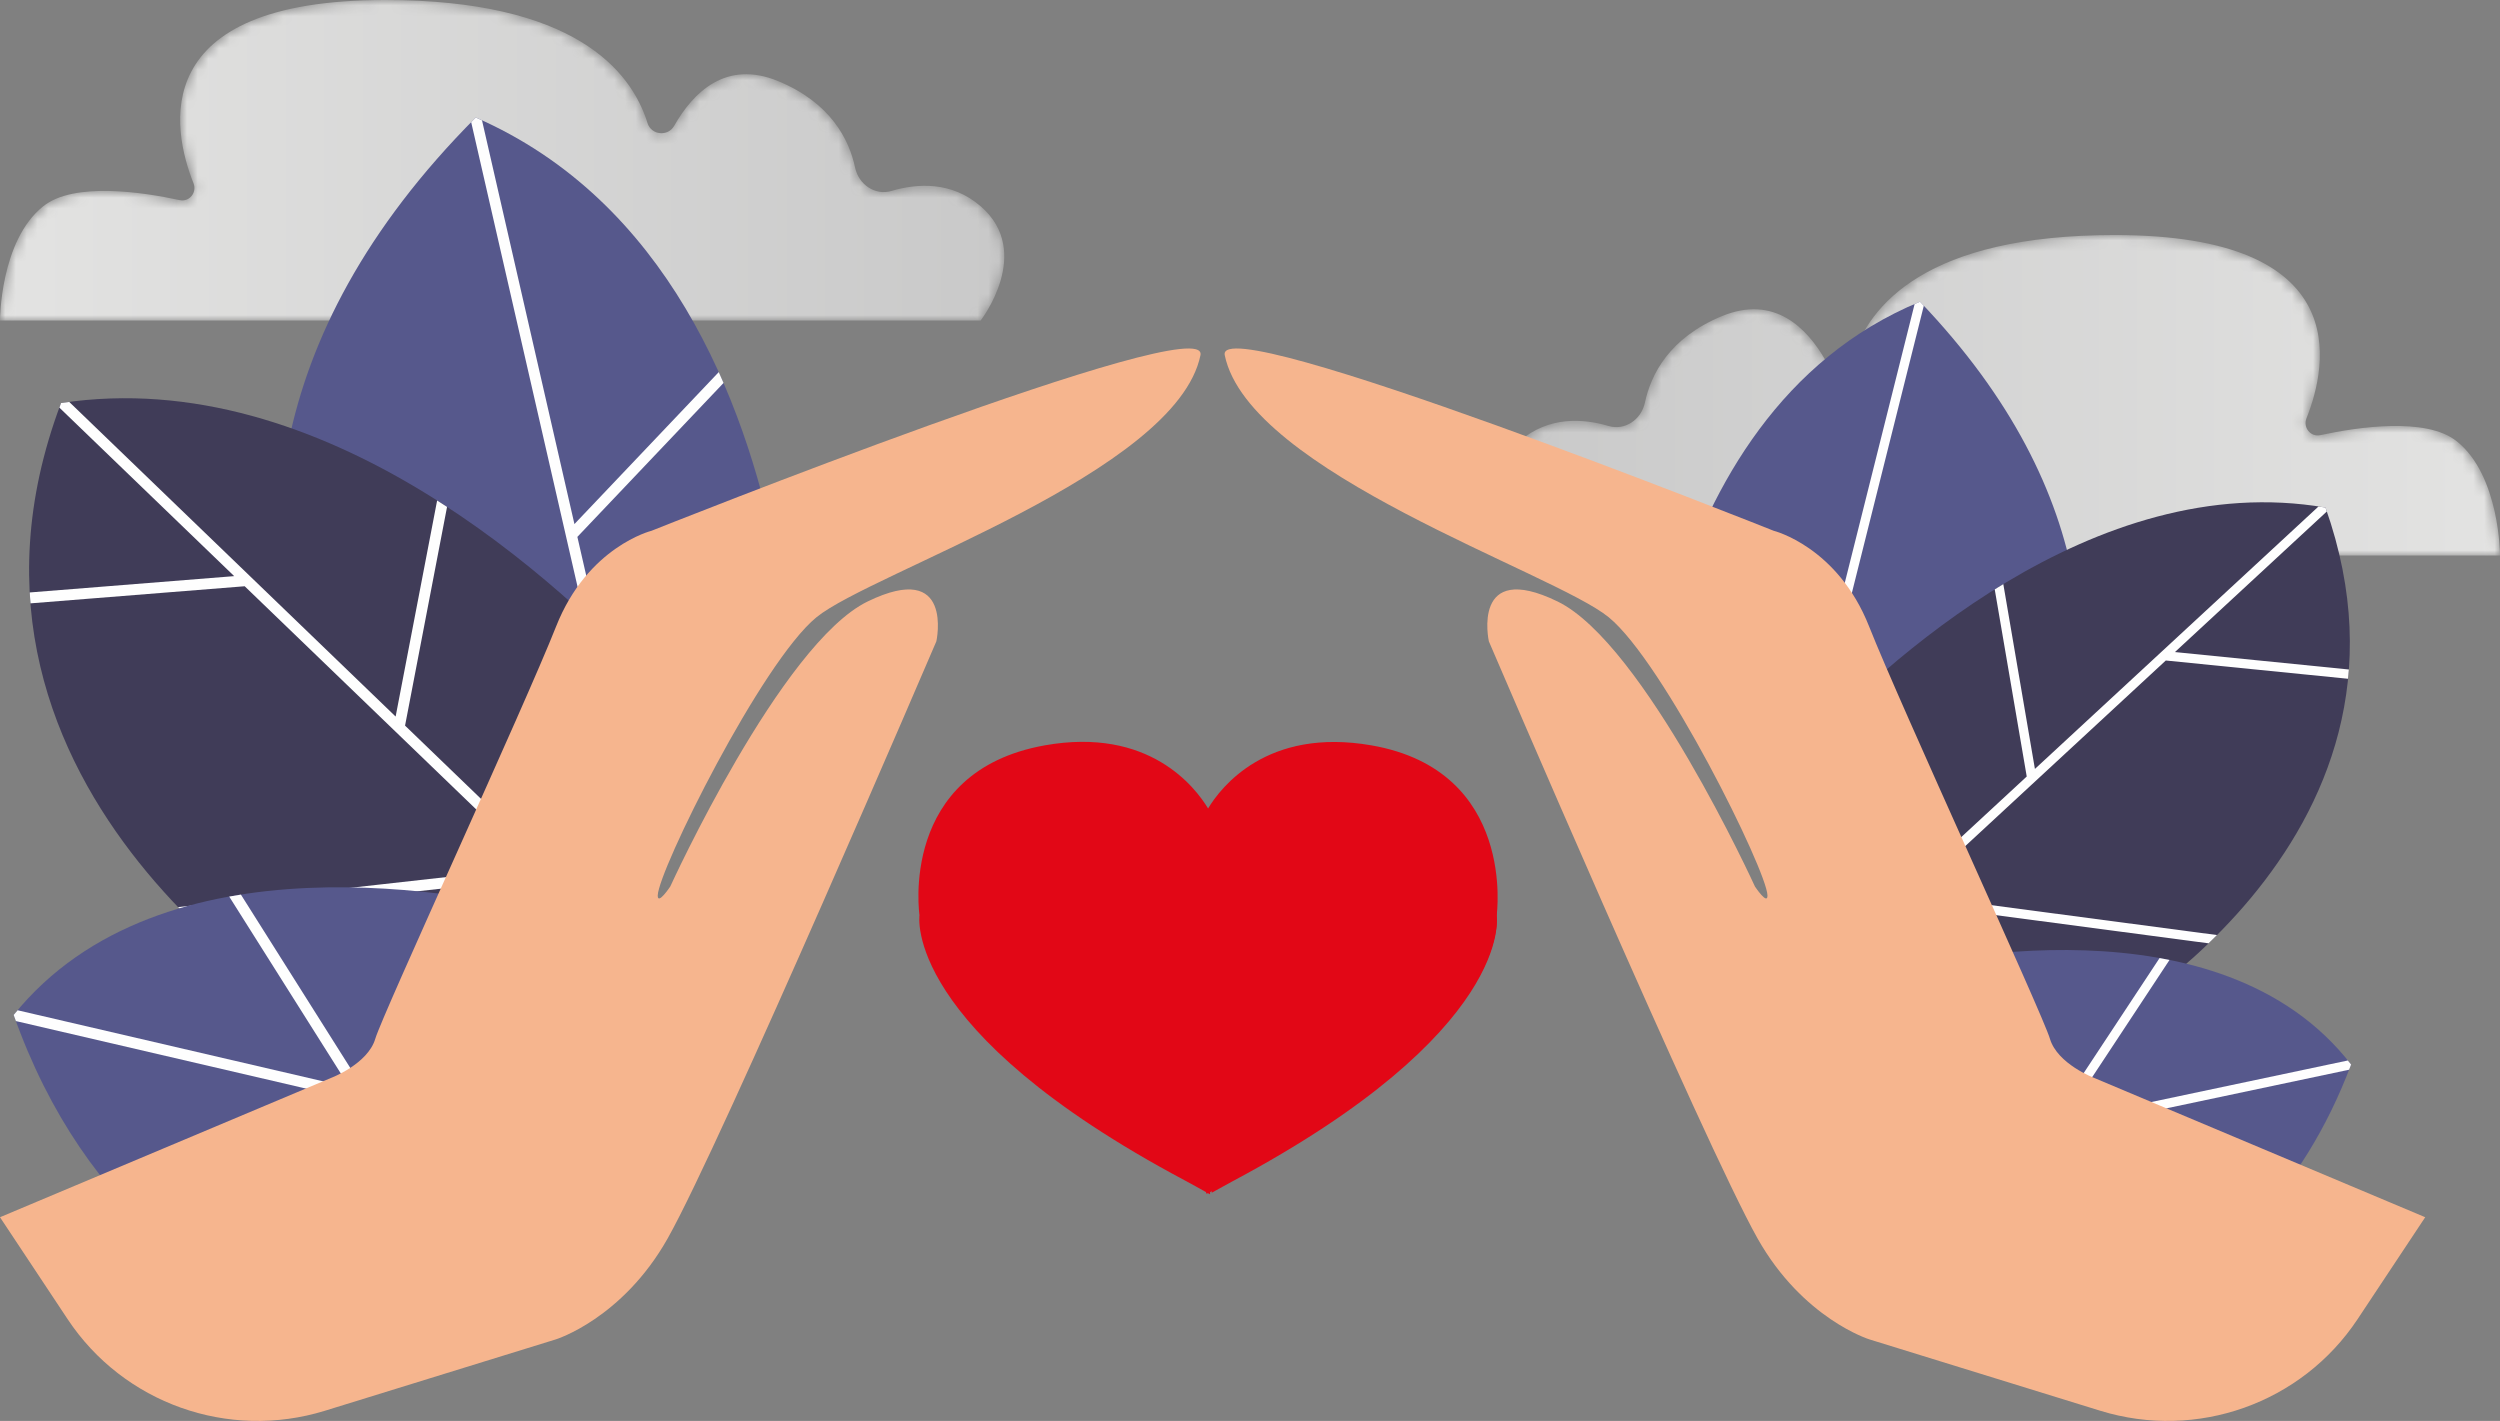 <?xml version="1.0" encoding="UTF-8"?>
<svg xmlns="http://www.w3.org/2000/svg" xmlns:xlink="http://www.w3.org/1999/xlink" width="234px" height="133px" viewBox="0 0 234 133" version="1.1">
  <rect x="0" y="0" width="234" height="133" fill="#808080" stroke="none"/>
  <title>improve support</title>
  <defs>
    <path d="M33.393,11.519 C33.04,12.654 31.482,12.809 30.896,11.777 L30.896,11.777 C29.117,8.64 26.042,5.586 21.181,7.586 L21.181,7.586 C16.241,9.619 14.521,13.059 13.963,15.687 L13.963,15.687 C13.625,17.275 12.095,18.327 10.559,17.873 L10.559,17.873 C8.203,17.175 4.959,16.929 2.212,19.304 L2.212,19.304 C-2.765,23.606 2.212,30 2.212,30 L2.212,30 L94,30 C94,30 94,22.529 89.953,19.304 L89.953,19.304 C87.072,17.006 80.647,17.98 77.186,18.731 L77.186,18.731 C76.277,18.929 75.54,18.023 75.888,17.149 L75.888,17.149 C77.894,12.114 80.388,0 57.947,0 L57.947,0 C40.304,0 34.933,6.566 33.393,11.519" id="path-1"></path>
    <linearGradient x1="100%" y1="50%" x2="0%" y2="50%" id="linearGradient-3">
      <stop stop-color="#E3E3E2" offset="0%"></stop>
      <stop stop-color="#C8C8C8" offset="100%"></stop>
    </linearGradient>
    <path d="M36.052,0 C13.612,0 16.106,12.114 18.111,17.148 L18.111,17.148 C18.459,18.023 17.723,18.929 16.814,18.732 L16.814,18.732 C13.353,17.98 6.928,17.006 4.047,19.304 L4.047,19.304 C0,22.529 0,30 0,30 L0,30 L91.788,30 C91.788,30 96.765,23.606 91.788,19.304 L91.788,19.304 C89.041,16.929 85.796,17.174 83.441,17.872 L83.441,17.872 C81.905,18.327 80.374,17.275 80.037,15.687 L80.037,15.687 C79.479,13.059 77.759,9.618 72.818,7.586 L72.818,7.586 C67.957,5.586 64.882,8.64 63.104,11.777 L63.104,11.777 C62.518,12.81 60.96,12.654 60.607,11.519 L60.607,11.519 C59.066,6.566 53.696,0 36.052,0 Z" id="path-4"></path>
    <linearGradient x1="0%" y1="50%" x2="100%" y2="50%" id="linearGradient-6">
      <stop stop-color="#E3E3E2" offset="0%"></stop>
      <stop stop-color="#C8C8C8" offset="100%"></stop>
    </linearGradient>
  </defs>
  <g id="Welcome" stroke="none" stroke-width="1" fill="none" fill-rule="evenodd">
    <g id="Homepage" transform="translate(-963, -1290)">
      <g id="improve-support" transform="translate(963, 1290)">
        <g id="Group-3" transform="translate(140, 22)">
          <mask id="mask-2" fill="white">
            <use xlink:href="#path-1"></use>
          </mask>
          <g id="Clip-2"></g>
          <path d="M33.393,11.519 C33.04,12.654 31.482,12.809 30.896,11.777 L30.896,11.777 C29.117,8.64 26.042,5.586 21.181,7.586 L21.181,7.586 C16.241,9.619 14.521,13.059 13.963,15.687 L13.963,15.687 C13.625,17.275 12.095,18.327 10.559,17.873 L10.559,17.873 C8.203,17.175 4.959,16.929 2.212,19.304 L2.212,19.304 C-2.765,23.606 2.212,30 2.212,30 L2.212,30 L94,30 C94,30 94,22.529 89.953,19.304 L89.953,19.304 C87.072,17.006 80.647,17.98 77.186,18.731 L77.186,18.731 C76.277,18.929 75.54,18.023 75.888,17.149 L75.888,17.149 C77.894,12.114 80.388,0 57.947,0 L57.947,0 C40.304,0 34.933,6.566 33.393,11.519" id="Fill-1" fill="url(#linearGradient-3)" mask="url(#mask-2)"></path>
        </g>
        <g id="Group-6">
          <mask id="mask-5" fill="white">
            <use xlink:href="#path-4"></use>
          </mask>
          <g id="Clip-5"></g>
          <path d="M36.052,0 C13.612,0 16.106,12.114 18.111,17.148 L18.111,17.148 C18.459,18.023 17.723,18.929 16.814,18.732 L16.814,18.732 C13.353,17.98 6.928,17.006 4.047,19.304 L4.047,19.304 C0,22.529 0,30 0,30 L0,30 L91.788,30 C91.788,30 96.765,23.606 91.788,19.304 L91.788,19.304 C89.041,16.929 85.796,17.174 83.441,17.872 L83.441,17.872 C81.905,18.327 80.374,17.275 80.037,15.687 L80.037,15.687 C79.479,13.059 77.759,9.618 72.818,7.586 L72.818,7.586 C67.957,5.586 64.882,8.64 63.104,11.777 L63.104,11.777 C62.518,12.81 60.96,12.654 60.607,11.519 L60.607,11.519 C59.066,6.566 53.696,0 36.052,0 Z" id="Fill-4" fill="url(#linearGradient-6)" mask="url(#mask-5)"></path>
        </g>
        <g id="Group-43" transform="translate(0, 11)">
          <path d="M44.304,82.205 L51.574,76.925 C51.85,76.019 52.144,75.116 52.459,74.215 C55.598,65.217 59.699,56.516 64.641,48.363 C66.681,44.999 69.447,42.446 72.604,40.737 C69.67,26.288 62.418,7.803 44.53,0 C3.049,41.676 44.304,82.205 44.304,82.205" id="Fill-7" fill="#56588C"></path>
          <path d="M57.934,60.847 C58.167,60.355 58.411,59.869 58.65,59.379 L54.042,39.251 L54.042,39.252 L67.723,24.845 C67.576,24.506 67.428,24.168 67.275,23.829 L53.767,38.053 L45.117,0.27 C44.921,0.18 44.729,0.087 44.53,0 L44.53,0 C44.385,0.145 44.246,0.29 44.103,0.435 L56.348,53.917 L26.088,37.738 C26.071,38.119 26.058,38.498 26.049,38.876 L56.65,55.238 L57.934,60.847 Z" id="Fill-9" fill="#FEFEFE"></path>
          <path d="M52.458,74.215 C54.945,67.089 58.043,60.154 61.676,53.526 C52.463,43.466 30.341,22.987 5.712,26.724 C-8.144,63.506 30.688,85.134 30.688,85.134 L49.105,87.266 C49.921,82.87 50.956,78.52 52.458,74.215" id="Fill-11" fill="#403C58"></path>
          <path d="M52.957,72.843 C53.085,72.492 53.211,72.14 53.34,71.789 L37.913,56.919 L41.844,36.446 C41.537,36.246 41.227,36.046 40.915,35.848 L37.031,56.069 L6.481,26.622 C6.225,26.656 5.969,26.685 5.712,26.724 C5.658,26.869 5.611,27.011 5.559,27.155 L21.92,42.926 L2.782,44.454 C2.792,44.636 2.807,44.815 2.819,44.995 L2.858,45.473 L22.902,43.873 L50.169,70.155 L16.667,73.904 C16.968,74.219 17.269,74.529 17.57,74.832 L51.125,71.077 L52.957,72.843 Z" id="Fill-13" fill="#FEFEFE"></path>
          <path d="M38.305,105.299 C40.559,101.463 43.773,98.899 47.565,97.062 C47.587,96.917 47.608,96.772 47.629,96.627 C48.65,89.196 49.85,81.902 52.291,74.727 C43.778,72.555 15.118,66.841 1.28,83.999 C7.953,102.831 21.331,111.906 35.432,115.901 C35.493,112.151 36.564,108.262 38.305,105.299" id="Fill-15" fill="#56588C"></path>
          <path d="M36.556,109.249 L30.264,114.186 C30.639,114.33 31.014,114.469 31.39,114.605 L36.078,110.926 C36.216,110.357 36.377,109.797 36.556,109.249" id="Fill-17" fill="#FEFEFE"></path>
          <path d="M47.953,94.333 L34.152,91.122 L22.548,72.734 C22.183,72.792 21.818,72.854 21.454,72.92 L32.73,90.791 L1.65,83.561 C1.527,83.707 1.401,83.849 1.281,83.999 L1.28,84 C1.348,84.193 1.42,84.382 1.489,84.573 L47.81,95.35 C47.858,95.011 47.905,94.672 47.953,94.333" id="Fill-19" fill="#FEFEFE"></path>
          <path d="M158.949,46.436 C163.001,48.798 167.854,54.104 168.606,58.946 C169.824,66.784 173.148,73.931 175.982,81.274 C176.7,83.134 177.346,84.988 177.907,86.861 L178.476,87.292 C178.476,87.292 214.336,53.469 179.713,17.239 C166.811,22.558 160.157,34.416 156.723,45.339 C157.505,45.667 158.255,46.031 158.949,46.436" id="Fill-21" fill="#56588C"></path>
          <path d="M169.559,63.522 L194.785,50.686 C194.784,50.363 194.78,50.04 194.772,49.715 L169.346,62.653 C169.415,62.943 169.484,63.234 169.559,63.522" id="Fill-23" fill="#FEFEFE"></path>
          <path d="M170.925,50.522 L168.691,59.439 C168.806,60.125 168.936,60.806 169.08,61.482 L180.069,17.617 C179.95,17.491 179.834,17.365 179.713,17.239 L179.713,17.239 C179.542,17.309 179.377,17.386 179.208,17.459 L171.18,49.506 L159.917,37.152 C159.781,37.437 159.649,37.723 159.518,38.01 L170.925,50.522 Z" id="Fill-25" fill="#FEFEFE"></path>
          <path d="M217.666,36.507 C195.968,32.764 176.113,51.261 168.664,59.28 C169.924,66.987 173.189,74.036 175.982,81.274 C176.78,83.343 177.493,85.404 178.094,87.494 L195.367,85.849 C195.367,85.849 228.833,68.089 217.666,36.507" id="Fill-27" fill="#403C58"></path>
          <path d="M203.573,50.033 L217.789,36.877 C217.747,36.753 217.709,36.631 217.666,36.507 C217.447,36.469 217.23,36.44 217.012,36.407 L190.468,60.972 L187.51,43.674 C187.241,43.838 186.973,44.002 186.707,44.168 L189.702,61.681 L173.981,76.229 C174.097,76.518 174.213,76.807 174.329,77.097 L178.197,73.517 L206.724,77.296 C206.986,77.043 207.248,76.784 207.511,76.521 L179.027,72.749 L202.719,50.823 L219.772,52.533 L219.813,52.126 C219.827,51.972 219.842,51.82 219.854,51.665 L203.573,50.033 Z" id="Fill-29" fill="#FEFEFE"></path>
          <path d="M175.546,80.156 C175.692,80.528 175.838,80.901 175.982,81.274 C177.673,85.655 178.999,89.998 179.628,94.661 C179.873,96.477 179.957,98.283 179.989,100.085 C183.691,100.826 187.119,102.06 190.888,103.93 C194.379,105.661 196.986,108.77 198.782,112.226 C207.622,108.073 215.465,100.825 220.064,88.641 C207.809,72.797 180.746,78.819 175.546,80.156" id="Fill-31" fill="#56588C"></path>
          <path d="M220.064,88.641 C219.963,88.511 219.858,88.387 219.756,88.261 L193.146,93.886 L203.066,78.852 C202.756,78.789 202.447,78.73 202.136,78.674 L191.929,94.143 L179.836,96.7 C179.859,96.993 179.881,97.285 179.898,97.578 L219.875,89.126 C219.938,88.965 220.002,88.805 220.064,88.642 L220.064,88.641 Z" id="Fill-33" fill="#FEFEFE"></path>
          <path d="M35.126,86.23 C34.424,88.592 31.001,89.887 31.001,89.887 L0,102.932 L6.332,112.477 C11.555,120.35 21.369,123.842 30.417,121.045 L52.023,114.367 C52.023,114.367 58.24,112.445 62.481,104.939 C67.503,96.051 87.644,49.028 87.644,49.028 C87.644,49.028 89.324,41.36 81.218,45.295 C73.115,49.228 62.738,71.976 62.738,71.976 C62.738,71.976 61.544,73.775 61.564,72.815 C61.614,70.494 71.273,50.991 76.419,46.778 C81.565,42.566 110.109,33.246 112.364,22.243 C113.278,17.784 60.98,38.682 60.98,38.682 C60.98,38.682 55,40.165 52.049,47.64 C49.098,55.114 35.824,83.87 35.126,86.23" id="Fill-35" fill="#F6B58E"></path>
          <path d="M191.874,86.23 C192.576,88.592 195.999,89.887 195.999,89.887 L227,102.932 L220.668,112.477 C215.445,120.35 205.631,123.842 196.583,121.045 L174.977,114.367 C174.977,114.367 168.76,112.445 164.519,104.939 C159.497,96.051 139.356,49.028 139.356,49.028 C139.356,49.028 137.676,41.36 145.782,45.295 C153.885,49.228 164.262,71.976 164.262,71.976 C164.262,71.976 165.456,73.775 165.436,72.815 C165.386,70.494 155.727,50.991 150.581,46.778 C145.435,42.566 116.891,33.246 114.636,22.243 C113.722,17.784 166.02,38.682 166.02,38.682 C166.02,38.682 172,40.165 174.951,47.64 C177.902,55.114 191.176,83.87 191.874,86.23" id="Fill-37" fill="#F6B58E"></path>
          <path d="M97.798,58.763 C107.555,57.025 111.879,62.69 113.076,64.672 C114.272,62.69 118.588,57.068 128.356,58.763 C141.982,61.129 140.09,74.665 140.09,74.665 C140.09,74.665 141.737,85.395 115.275,99.477 C114.56,99.859 113.901,100.228 113.263,100.585 L113.263,100.774 C113.256,100.777 113.251,100.78 113.242,100.78 C113.188,100.751 113.132,100.717 113.076,100.689 C113.072,100.69 113.067,100.694 113.061,100.696 C113.003,100.701 112.949,100.706 112.89,100.711 L112.89,100.585 C112.252,100.228 111.596,99.859 110.88,99.477 C84.417,85.395 86.064,74.665 86.064,74.665 C86.064,74.665 84.066,61.212 97.798,58.763" id="Fill-39" fill="#E20716"></path>
          <path d="M113.417,64.283 C114.985,61.992 119.407,57.149 128.356,58.904 C140.989,61.383 140.09,74.807 140.09,74.807 C140.09,74.807 141.737,85.535 115.276,99.617 C114.617,99.969 114.008,100.31 113.417,100.64 L113.417,64.283 Z" id="Fill-41" fill="#E20716"></path>
        </g>
      </g>
    </g>
  </g>
</svg>
